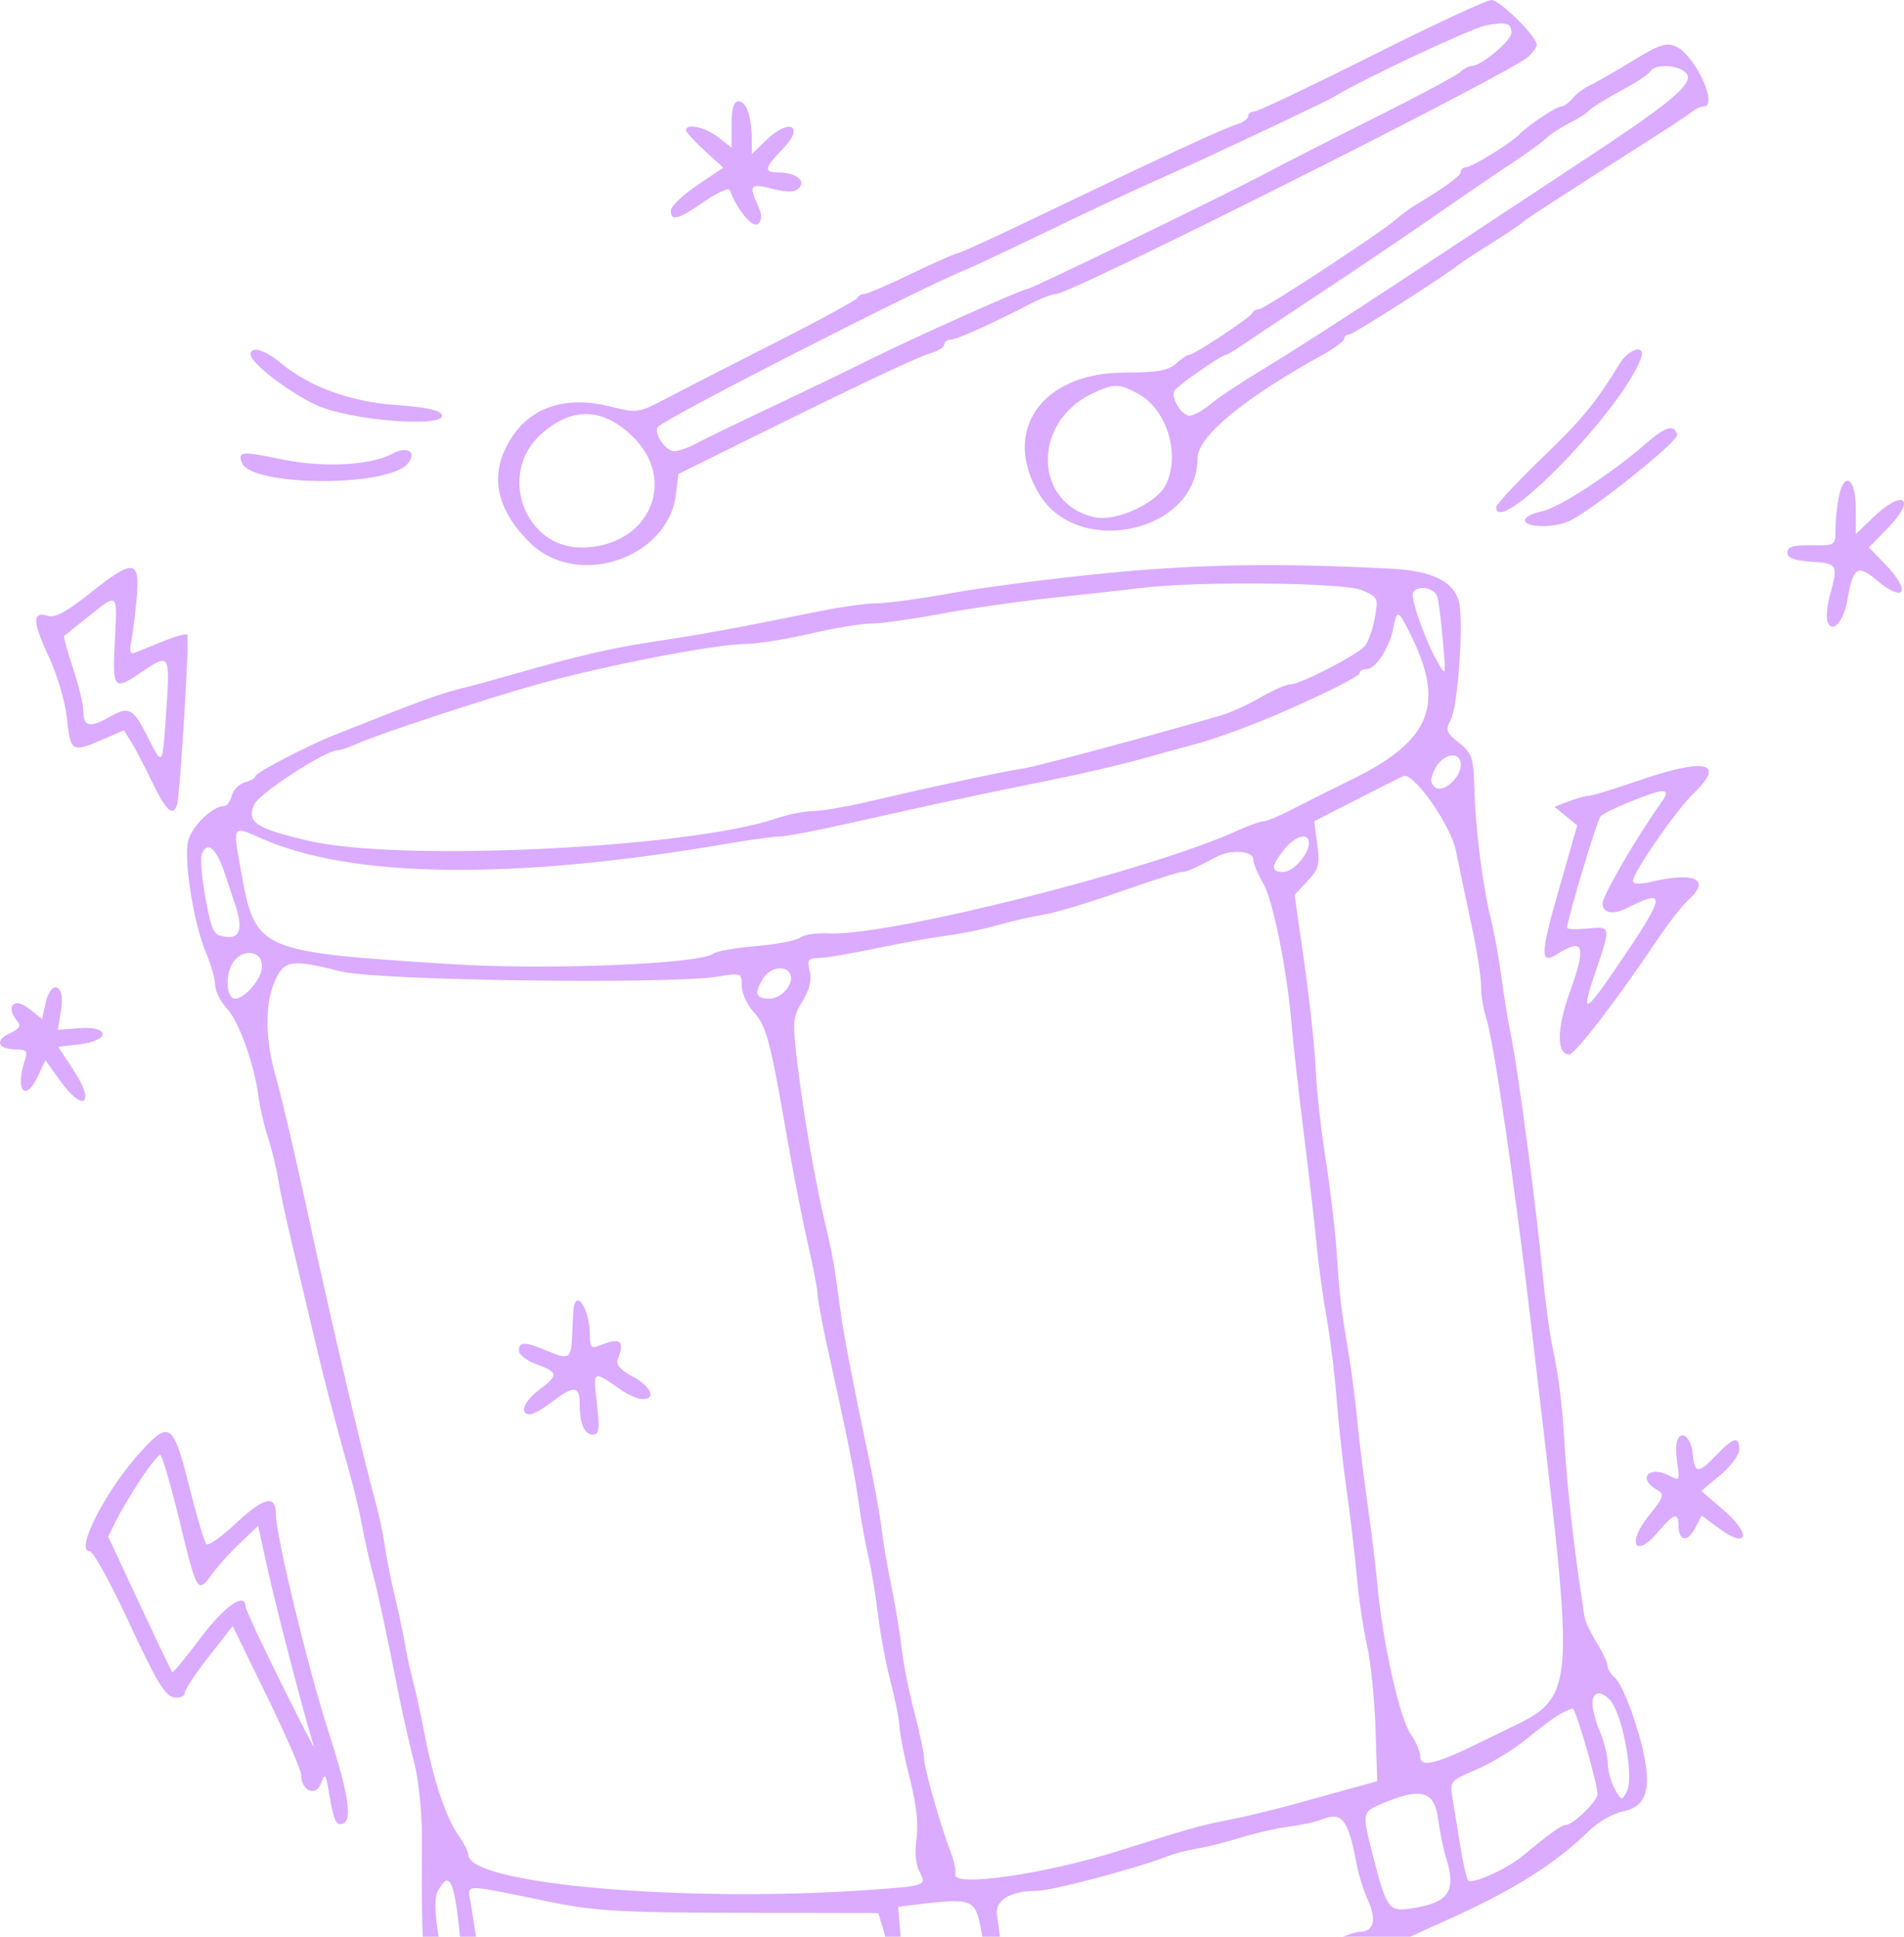 <?xml version="1.0" encoding="UTF-8"?> <svg xmlns="http://www.w3.org/2000/svg" width="176" height="179" viewBox="0 0 176 179" fill="none"><path opacity="0.6" fill-rule="evenodd" clip-rule="evenodd" d="M126.801 5.148C121.158 7.98 116.279 10.299 115.957 10.302C115.635 10.306 115.371 10.505 115.371 10.745C115.371 10.985 114.898 11.325 114.318 11.5C113.05 11.883 107.583 14.418 95.191 20.367C91.686 22.05 88.663 23.427 88.474 23.427C88.285 23.427 86.382 24.27 84.244 25.301C82.107 26.332 80.144 27.175 79.883 27.175C79.621 27.175 79.337 27.337 79.251 27.536C79.166 27.734 75.777 29.579 71.721 31.636C67.666 33.692 63.137 36.013 61.658 36.793C59.016 38.186 58.922 38.199 56.401 37.569C51.778 36.414 48.244 37.924 46.586 41.763C45.37 44.578 46.203 47.454 49.027 50.198C53.379 54.426 61.747 51.63 62.479 45.703L62.713 43.808L70.29 40.06C79.902 35.305 84.897 32.958 86.234 32.571C86.813 32.403 87.287 32.069 87.287 31.829C87.287 31.589 87.547 31.392 87.865 31.392C88.416 31.392 91.617 29.956 95.308 28.053C96.244 27.57 97.286 27.175 97.623 27.175C98.982 27.175 139.506 6.825 141.233 5.275C141.683 4.871 142.052 4.363 142.052 4.146C142.052 3.367 138.65 0 137.864 0C137.422 0 132.444 2.317 126.801 5.148ZM137.371 2.345C136.02 2.599 125.843 7.374 123.329 8.935C122.597 9.389 112.346 14.225 107.882 16.223C103.491 18.187 101.747 19.002 95.946 21.796C92.857 23.284 89.908 24.669 89.393 24.874C85.291 26.506 61.769 38.506 60.833 39.443C60.349 39.928 61.505 41.7 62.306 41.7C62.708 41.7 63.596 41.396 64.279 41.025C64.962 40.654 68.049 39.157 71.138 37.699C74.227 36.24 78.36 34.246 80.321 33.267C84.329 31.269 94.52 26.707 94.978 26.707C95.349 26.707 113.742 17.773 117.244 15.892C118.66 15.131 123.083 12.879 127.073 10.886C131.064 8.893 134.607 6.999 134.947 6.677C135.287 6.355 135.794 6.091 136.073 6.091C136.911 6.091 139.711 3.75 139.711 3.049C139.711 2.133 139.247 1.993 137.371 2.345ZM150.883 5.639C149.244 6.641 147.473 7.658 146.948 7.898C146.422 8.139 145.712 8.675 145.369 9.088C145.026 9.501 144.552 9.839 144.316 9.839C143.862 9.839 141.221 11.604 140.419 12.443C139.668 13.229 136.036 15.462 135.509 15.462C135.246 15.462 135.031 15.652 135.031 15.884C135.031 16.253 133.683 17.236 130.733 19.017C130.268 19.298 129.518 19.857 129.066 20.259C127.699 21.475 116.861 28.581 116.372 28.581C116.122 28.581 115.847 28.739 115.761 28.932C115.573 29.357 110.37 32.798 109.916 32.798C109.739 32.798 109.186 33.166 108.688 33.617C107.98 34.258 106.941 34.438 103.931 34.438C96.311 34.438 92.533 39.819 96.056 45.656C99.666 51.638 110.691 49.168 110.691 42.377C110.691 40.351 114.924 36.847 122.276 32.786C123.37 32.182 124.265 31.516 124.265 31.306C124.265 31.095 124.457 30.924 124.692 30.924C125.056 30.924 133.416 25.602 134.797 24.491C135.054 24.284 136.423 23.387 137.839 22.498C139.255 21.608 140.519 20.768 140.648 20.63C140.776 20.491 141.724 19.835 142.754 19.169C146.1 17.004 149.455 14.852 152.818 12.713C154.491 11.65 156.115 10.569 156.426 10.31C156.736 10.051 157.211 9.839 157.479 9.839C158.886 9.839 156.703 5.114 154.92 4.3C154.039 3.899 153.368 4.121 150.883 5.639ZM152.579 6.566C152.418 6.828 151.51 7.462 150.562 7.977C148.344 9.181 147.027 10.001 146.733 10.359C146.604 10.517 145.834 10.986 145.022 11.403C144.209 11.819 143.261 12.442 142.915 12.787C142.569 13.132 141.127 14.178 139.711 15.111C138.296 16.044 135.136 18.201 132.69 19.904C130.245 21.607 125.505 24.809 122.159 27.021C118.812 29.232 115.503 31.436 114.805 31.92C114.108 32.403 113.434 32.798 113.308 32.798C112.926 32.798 108.863 35.627 108.575 36.093C108.187 36.721 109.205 38.42 109.969 38.42C110.327 38.42 111.214 37.923 111.942 37.316C112.67 36.709 114.95 35.201 117.01 33.966C119.069 32.73 124.651 29.148 129.414 26.004L146.733 14.574C155.277 8.934 156.968 7.4 155.597 6.531C154.692 5.958 152.942 5.979 152.579 6.566ZM67.627 11.513V13.655L66.394 12.685C65.215 11.756 63.415 11.362 63.415 12.032C63.415 12.206 64.189 13.059 65.134 13.926L66.853 15.502L64.432 17.134C63.1 18.032 62.011 19.077 62.011 19.457C62.011 20.49 62.69 20.307 65.107 18.624C66.31 17.787 67.37 17.312 67.463 17.57C68.112 19.374 69.61 21.161 70.08 20.691C70.459 20.312 70.45 19.848 70.049 18.966C69.202 17.105 69.357 16.931 71.401 17.45C72.799 17.805 73.449 17.787 73.855 17.381C74.537 16.698 73.551 15.948 71.957 15.937C70.554 15.928 70.626 15.559 72.385 13.742C74.412 11.649 73.002 10.873 70.876 12.912L69.5 14.231L69.493 12.855C69.484 10.767 68.996 9.371 68.275 9.371C67.818 9.371 67.627 10.001 67.627 11.513ZM23.16 32.749C23.16 33.539 26.626 36.216 29.224 37.432C32.291 38.869 41.252 39.575 40.847 38.348C40.704 37.916 39.388 37.631 36.673 37.443C32.405 37.147 28.537 35.735 25.892 33.507C24.492 32.329 23.16 31.959 23.16 32.749ZM149.711 33.617C147.474 37.275 146.282 38.721 142.468 42.402C140.18 44.61 138.307 46.62 138.307 46.869C138.307 49.836 149.872 37.967 151.675 33.149C152.183 31.792 150.596 32.17 149.711 33.617ZM100.861 36.43C95.379 39.107 95.576 46.545 101.163 47.806C103.171 48.259 107.009 46.476 107.81 44.718C109.136 41.804 107.798 37.722 105.052 36.3C103.367 35.428 102.882 35.443 100.861 36.43ZM49.918 40.222C46.016 43.828 48.496 50.602 53.717 50.602C60.007 50.602 62.783 44.352 58.337 40.201C55.579 37.625 52.721 37.632 49.918 40.222ZM152.116 41.023C148.946 43.78 144.098 46.937 142.545 47.254C141.733 47.421 141.026 47.767 140.975 48.025C140.822 48.793 143.76 48.837 145.207 48.088C147.58 46.859 155.218 40.709 155.039 40.17C154.711 39.186 153.984 39.398 152.116 41.023ZM36.266 41.936C34.27 43.028 29.817 43.249 26 42.447C22.367 41.682 21.951 41.718 22.35 42.759C23.203 44.984 35.861 45.053 37.694 42.843C38.581 41.773 37.649 41.18 36.266 41.936ZM169.961 45.975C169.8 46.781 169.668 48.112 169.668 48.933C169.668 50.407 169.639 50.426 167.445 50.397C165.768 50.375 165.222 50.54 165.222 51.071C165.222 51.577 165.844 51.813 167.445 51.916C169.862 52.071 169.935 52.201 169.164 54.979C168.89 55.968 168.788 57.099 168.938 57.491C169.375 58.631 170.442 57.418 170.78 55.396C171.274 52.438 171.706 52.138 173.407 53.571C176.073 55.816 176.735 54.706 174.256 52.145L172.758 50.599L174.49 48.823C177.234 46.01 175.921 45.13 173.084 47.883L171.541 49.38V46.946C171.541 44.159 170.457 43.493 169.961 45.975ZM102.265 52.976C97.245 53.47 90.806 54.298 87.957 54.816C85.107 55.333 82.019 55.756 81.094 55.756C80.169 55.756 77.761 56.089 75.743 56.496C67.667 58.124 64.874 58.638 60.798 59.247C56.602 59.873 53.471 60.594 47.5 62.308C45.827 62.789 43.51 63.418 42.351 63.706C40.569 64.15 38.379 64.96 30.883 67.945C28.427 68.923 23.628 71.414 23.628 71.712C23.628 71.895 23.192 72.16 22.657 72.299C22.123 72.439 21.572 72.991 21.433 73.526C21.293 74.06 20.972 74.497 20.721 74.497C19.622 74.497 17.643 76.456 17.373 77.81C16.997 79.691 17.921 85.394 19.026 88.007C19.497 89.123 19.884 90.482 19.884 91.026C19.884 91.571 20.377 92.555 20.981 93.213C22.109 94.445 23.529 98.425 23.896 101.39C24.01 102.313 24.396 103.967 24.753 105.064C25.111 106.163 25.538 107.904 25.701 108.935C25.866 109.966 26.429 112.601 26.954 114.792C27.588 117.445 28.218 120.101 28.843 122.757C29.357 124.947 30.002 127.583 30.276 128.613C30.551 129.644 30.942 131.12 31.144 131.893C31.347 132.666 31.859 134.524 32.283 136.02C32.708 137.517 33.236 139.731 33.457 140.94C33.678 142.149 34.109 144.087 34.414 145.247C34.959 147.319 35.583 150.224 36.881 156.726C37.241 158.53 37.87 161.293 38.279 162.867C38.696 164.477 39.014 167.551 39.005 169.895C38.954 183.438 38.981 183.556 42.477 184.937C46.975 186.712 50.525 187.844 52.415 188.104C53.445 188.245 55.972 188.719 58.032 189.157C63.387 190.296 79.984 190.277 86.819 189.124C89.522 188.668 92.665 188.215 93.803 188.118C97.969 187.761 112.252 184.811 117.946 183.131C122.59 181.761 129.18 179.583 130.193 179.084C130.665 178.851 132 178.24 133.158 177.727C139.711 174.822 143.59 172.417 146.894 169.212C147.721 168.411 149.083 167.617 149.922 167.449C151.9 167.053 152.519 165.837 152.128 163.115C151.731 160.35 150.084 155.731 149.247 155.036C148.894 154.742 148.604 154.265 148.603 153.974C148.602 153.683 148.144 152.708 147.585 151.806C147.026 150.904 146.524 149.85 146.47 149.463C146.415 149.077 146.259 148.023 146.122 147.121C145.463 142.767 144.838 137.127 144.642 133.753C144.406 129.703 144.122 127.432 143.442 124.162C143.201 123.003 142.803 119.946 142.558 117.369C141.991 111.412 140.327 98.944 139.65 95.582C139.365 94.164 138.969 91.74 138.77 90.193C138.572 88.647 138.151 86.328 137.835 85.04C137.043 81.802 136.398 76.749 136.29 72.93C136.208 70.016 136.077 69.625 134.864 68.656C133.663 67.698 133.588 67.48 134.116 66.492C134.773 65.263 135.313 57.414 134.864 55.622C134.396 53.757 132.39 52.761 128.712 52.569C118.274 52.021 110.796 52.136 102.265 52.976ZM8.281 54.861C6.232 56.499 5.07 57.128 4.459 56.934C2.974 56.462 2.977 57.405 4.47 60.599C5.258 62.285 6.025 64.843 6.173 66.284C6.504 69.49 6.629 69.575 9.31 68.425L11.458 67.503L12.111 68.54C12.471 69.111 13.347 70.79 14.06 72.272C15.338 74.931 15.986 75.524 16.36 74.38C16.651 73.488 17.535 58.871 17.31 58.646C17.203 58.538 16.21 58.816 15.105 59.263C14 59.71 12.823 60.184 12.488 60.318C12.057 60.489 11.946 60.233 12.109 59.446C12.236 58.834 12.468 57.015 12.624 55.404C12.988 51.663 12.377 51.586 8.281 54.861ZM105.542 54.337C104.126 54.511 100.44 54.92 97.35 55.245C94.261 55.571 89.585 56.24 86.96 56.734C84.335 57.227 81.447 57.63 80.542 57.63C79.638 57.63 77.091 58.052 74.883 58.567C72.674 59.083 69.981 59.512 68.897 59.521C66.046 59.544 55.817 61.533 49.606 63.272C44.857 64.601 35.086 67.814 33.153 68.681C32.342 69.046 31.465 69.344 31.205 69.344C30.087 69.344 23.976 73.313 23.506 74.343C22.754 75.996 23.638 76.582 28.627 77.734C36.995 79.667 63.694 78.382 71.702 75.66C72.826 75.278 74.377 74.966 75.15 74.966C75.923 74.966 78.285 74.56 80.4 74.063C86.282 72.681 92.98 71.248 94.542 71.036C95.7 70.879 106.781 67.906 112.953 66.096C113.812 65.844 115.429 65.101 116.547 64.445C117.666 63.789 118.894 63.252 119.276 63.252C120.208 63.252 125.482 60.529 126.18 59.687C126.485 59.32 126.891 58.158 127.084 57.106C127.421 55.257 127.381 55.173 125.864 54.538C124.189 53.838 110.682 53.704 105.542 54.337ZM130.627 54.749C130.34 55.214 131.699 59.101 132.863 61.144C133.662 62.547 133.663 62.545 133.382 59.27C133.228 57.466 132.995 55.621 132.864 55.17C132.621 54.328 131.067 54.036 130.627 54.749ZM8.182 56.972C7.023 57.893 6.012 58.71 5.935 58.786C5.858 58.863 6.227 60.209 6.754 61.778C7.282 63.346 7.714 65.162 7.714 65.814C7.714 67.149 8.341 67.278 10.054 66.298C11.895 65.245 12.299 65.438 13.588 67.984C15.076 70.924 15.008 71.02 15.382 65.478C15.72 60.466 15.657 60.372 13.141 62.081C10.506 63.871 10.38 63.73 10.613 59.27C10.854 54.688 10.945 54.774 8.182 56.972ZM128.782 58.097C128.421 59.908 127.146 61.847 126.317 61.847C125.961 61.847 125.669 62.011 125.669 62.212C125.669 62.515 122.32 64.192 117.946 66.078C115.532 67.119 112.156 68.342 110.457 68.79C109.427 69.061 107.11 69.697 105.308 70.202C103.506 70.707 99.714 71.583 96.882 72.148C91.149 73.292 86.391 74.312 78.393 76.113C75.433 76.78 72.589 77.32 72.074 77.314C71.559 77.308 69.348 77.61 67.159 77.987C47.558 81.359 32.531 81.192 24.213 77.511C21.454 76.29 21.506 76.214 22.257 80.385C23.611 87.906 23.708 87.95 41.571 89.104C50.487 89.679 64.718 89.112 65.958 88.13C66.233 87.913 68.016 87.603 69.922 87.44C71.827 87.278 73.652 86.924 73.977 86.654C74.302 86.384 75.492 86.211 76.623 86.27C82.035 86.55 106.212 80.478 114.313 76.803C115.405 76.308 116.532 75.903 116.819 75.903C117.105 75.903 118.319 75.392 119.515 74.767C120.712 74.143 123.099 72.947 124.821 72.109C132.421 68.414 133.704 65.045 130.141 58.146C129.214 56.353 129.131 56.35 128.782 58.097ZM132.685 70.993C132.208 71.886 132.186 72.306 132.595 72.716C133.286 73.407 135.031 71.947 135.031 70.677C135.031 69.391 133.426 69.607 132.685 70.993ZM151.413 72.167C149.225 72.923 147.185 73.545 146.88 73.55C146.575 73.556 145.732 73.788 145.008 74.065L143.69 74.57L144.742 75.427L145.793 76.285L144.101 82.207C142.37 88.261 142.345 89.181 143.939 88.184C146.428 86.628 146.667 87.382 145.08 91.784C143.895 95.074 143.882 97.456 145.049 97.456C145.593 97.456 149.425 92.474 153.158 86.914C154.195 85.368 155.491 83.701 156.037 83.21C158.167 81.295 156.727 80.551 152.701 81.487C151.562 81.752 150.945 81.729 150.945 81.422C150.945 80.654 154.961 74.849 156.525 73.356C159.582 70.438 157.697 69.999 151.413 72.167ZM125.561 73.819L121.475 75.904L121.766 78.034C122.02 79.893 121.906 80.325 120.863 81.43L119.669 82.697L120.569 89.022C121.064 92.501 121.538 96.929 121.623 98.861C121.708 100.794 122.116 104.484 122.528 107.061C122.942 109.638 123.403 113.538 123.553 115.729C123.85 120.037 123.908 120.527 124.662 125.099C124.939 126.774 125.295 129.515 125.454 131.19C125.613 132.865 126.039 136.344 126.4 138.921C126.762 141.498 127.163 144.766 127.291 146.184C127.79 151.726 129.352 158.769 130.423 160.312C130.898 160.996 131.286 161.915 131.286 162.354C131.286 163.452 132.879 163.024 137.605 160.656C146.134 156.382 145.83 159.323 141.543 122.522C140.027 109.512 138.061 96.118 137.354 93.989C137.106 93.242 136.903 91.94 136.903 91.096C136.903 90.252 136.501 87.701 136.01 85.427C135.518 83.152 134.873 80.084 134.574 78.608C134.11 76.312 130.79 71.532 129.782 71.71C129.708 71.723 127.809 72.672 125.561 73.819ZM150.711 74.087C149.424 74.607 148.191 75.207 147.972 75.422C147.642 75.744 144.873 84.949 144.863 85.754C144.862 85.89 145.703 85.921 146.733 85.822C148.939 85.612 148.929 85.561 147.458 89.89C146.007 94.161 146.451 93.857 150.511 87.801C153.918 82.718 153.899 82.136 150.391 83.933C149.114 84.587 148.137 84.398 148.137 83.497C148.137 82.769 151.309 77.322 153.582 74.146C154.543 72.804 153.924 72.791 150.711 74.087ZM118.682 78.543C117.473 80.082 117.458 80.588 118.621 80.588C119.558 80.588 120.988 78.968 120.988 77.907C120.988 76.891 119.702 77.245 118.682 78.543ZM18.657 78.926C18.497 79.343 18.655 81.206 19.008 83.065C19.606 86.216 19.737 86.455 20.933 86.593C22.245 86.744 22.482 85.715 21.67 83.4C21.534 83.013 21.114 81.761 20.737 80.617C20.005 78.396 19.132 77.687 18.657 78.926ZM112.563 79.137C110.201 80.376 109.716 80.588 109.247 80.588C108.961 80.588 106.378 81.415 103.507 82.425C100.636 83.436 97.461 84.39 96.451 84.544C95.442 84.699 93.546 85.13 92.239 85.503C90.931 85.875 88.808 86.313 87.521 86.477C86.234 86.64 83.285 87.17 80.968 87.656C78.651 88.142 76.258 88.542 75.651 88.546C74.7 88.553 74.589 88.72 74.85 89.759C75.055 90.578 74.84 91.467 74.181 92.536C73.278 93.999 73.244 94.397 73.702 98.242C74.273 103.029 75.333 109.128 76.293 113.152C76.944 115.874 77.168 117.16 77.684 121.117C77.953 123.189 78.909 128.149 80.346 134.939C80.864 137.387 81.377 140.233 81.486 141.264C81.596 142.295 82.001 144.673 82.386 146.548C82.772 148.423 83.207 151.059 83.352 152.404C83.498 153.75 84.021 156.376 84.515 158.24C85.01 160.103 85.415 162.018 85.415 162.495C85.415 163.383 86.935 168.735 87.902 171.25C88.2 172.023 88.384 172.92 88.312 173.242C88.043 174.451 96.599 173.216 103.435 171.059C110.18 168.931 110.985 168.705 113.499 168.222C114.915 167.95 117.548 167.321 119.35 166.823C121.152 166.326 123.68 165.628 124.967 165.274L127.307 164.629L127.148 159.741C127.061 157.052 126.705 153.586 126.358 152.04C126.011 150.494 125.588 147.648 125.419 145.715C125.25 143.782 124.828 140.198 124.481 137.75C124.134 135.302 123.717 131.507 123.554 129.316C123.391 127.126 122.977 123.752 122.632 121.82C122.288 119.887 121.868 116.83 121.7 115.026C121.531 113.222 120.998 108.583 120.515 104.718C120.033 100.853 119.535 96.425 119.408 94.879C118.988 89.718 117.682 83.192 116.756 81.62C116.252 80.766 115.84 79.762 115.84 79.39C115.84 78.656 113.784 78.497 112.563 79.137ZM21.359 89.287C20.791 90.536 21.011 92.302 21.736 92.302C22.59 92.302 24.096 90.59 24.21 89.491C24.393 87.715 22.147 87.555 21.359 89.287ZM25.277 91.006C24.468 93.031 24.556 96.32 25.507 99.564C26.009 101.279 27.416 107.323 28.777 113.62C30.517 121.668 33.692 135.174 34.615 138.453C34.977 139.741 35.41 141.744 35.575 142.904C35.742 144.063 36.161 146.172 36.507 147.589C36.854 149.007 37.257 150.904 37.404 151.806C37.551 152.708 37.894 154.289 38.165 155.32C38.436 156.351 38.941 158.67 39.287 160.474C40.07 164.557 41.257 168.059 42.407 169.683C42.891 170.367 43.288 171.15 43.288 171.423C43.288 174.141 63.269 175.888 80.436 174.672C85.64 174.303 85.691 174.283 84.958 172.913C84.645 172.327 84.548 171.106 84.721 169.944C84.915 168.648 84.707 166.765 84.117 164.457C83.622 162.524 83.186 160.343 83.148 159.611C83.109 158.879 82.734 156.981 82.315 155.394C81.895 153.807 81.375 151.033 81.16 149.229C80.944 147.425 80.542 145.001 80.266 143.841C79.991 142.681 79.591 140.467 79.378 138.921C79.001 136.19 78.351 132.954 76.487 124.545C75.991 122.307 75.585 120.122 75.585 119.689C75.585 119.256 75.189 117.187 74.704 115.09C74.22 112.993 73.367 108.642 72.807 105.421C71.195 96.135 70.843 94.803 69.669 93.536C69.061 92.88 68.564 91.793 68.564 91.122C68.564 89.928 68.516 89.909 66.34 90.263C61.865 90.991 34.915 90.629 31.586 89.796C26.754 88.589 26.201 88.695 25.277 91.006ZM70.549 90.421C69.685 91.805 69.837 92.302 71.122 92.302C72.314 92.302 73.523 90.79 73.004 89.949C72.527 89.176 71.162 89.439 70.549 90.421ZM4.202 92.775L3.893 94.184L2.644 93.198C1.291 92.131 0.479 93.023 1.586 94.359C1.967 94.819 1.8 95.098 0.897 95.51C-0.518 96.155 -0.204 96.987 1.454 96.987C2.462 96.987 2.579 97.136 2.281 98.041C1.377 100.791 2.335 101.927 3.497 99.481L4.203 97.993L5.521 99.833C7.749 102.944 8.874 102.028 6.753 98.83L5.374 96.753L7.363 96.519C10.195 96.185 10.185 94.817 7.352 95.029L5.352 95.179L5.656 93.272C6.034 90.911 4.71 90.458 4.202 92.775ZM53.043 120.765C53.002 120.959 52.94 122.005 52.904 123.091C52.82 125.612 52.674 125.726 50.63 124.871C48.517 123.988 47.968 123.981 47.968 124.835C47.968 125.205 48.706 125.774 49.606 126.1C51.606 126.824 51.636 127.124 49.841 128.453C48.432 129.496 47.965 130.722 48.977 130.722C49.275 130.722 50.209 130.195 51.052 129.551C53.042 128.031 53.585 128.073 53.585 129.746C53.585 131.602 54.019 132.596 54.829 132.596C55.379 132.596 55.444 132.063 55.178 129.715C54.825 126.591 54.761 126.628 57.402 128.456C58.085 128.929 58.981 129.316 59.391 129.316C60.701 129.316 60.194 128.154 58.482 127.231C57.324 126.607 56.912 126.116 57.113 125.602C57.785 123.876 57.341 123.573 55.34 124.395C54.667 124.671 54.521 124.48 54.521 123.314C54.521 121.184 53.372 119.203 53.043 120.765ZM13.286 133.871C9.941 137.428 6.828 143.363 8.299 143.378C8.621 143.382 10.273 146.386 11.97 150.055C14.408 155.326 15.267 156.757 16.066 156.876C16.621 156.958 17.075 156.782 17.075 156.484C17.075 156.187 18.073 154.672 19.293 153.117L21.511 150.292L24.676 156.785C26.417 160.356 27.841 163.623 27.841 164.044C27.841 165.506 29.182 166.11 29.656 164.861C30.043 163.84 30.101 163.9 30.399 165.628C30.871 168.366 31.054 168.774 31.703 168.544C32.599 168.227 32.203 165.72 30.354 160.005C28.476 154.204 25.505 141.937 25.502 139.975C25.5 138.09 24.423 138.344 21.729 140.866C20.449 142.065 19.253 142.897 19.072 142.715C18.89 142.534 18.177 140.13 17.488 137.374C16.058 131.654 15.673 131.333 13.286 133.871ZM155.034 133.158C154.913 133.493 154.924 134.477 155.056 135.344C155.283 136.823 155.238 136.888 154.323 136.398C152.447 135.393 151.312 136.654 153.16 137.689C153.892 138.099 153.819 138.332 152.404 140.094C150.353 142.649 151.15 144.098 153.241 141.615C154.717 139.864 155.158 139.722 155.158 141.002C155.158 142.432 155.988 142.58 156.674 141.271L157.298 140.079L158.895 141.258C161.543 143.214 161.941 141.836 159.371 139.616L157.264 137.796L159.02 136.334C159.985 135.529 160.775 134.464 160.775 133.967C160.775 132.708 160.231 132.838 158.669 134.47C156.971 136.244 156.657 136.232 156.475 134.389C156.324 132.855 155.419 132.082 155.034 133.158ZM13.022 136.697C12.208 137.92 11.195 139.619 10.771 140.473L10.001 142.023L12.888 148.203C14.475 151.602 15.84 154.454 15.919 154.541C15.999 154.628 17.182 153.205 18.547 151.378C20.727 148.463 22.692 147.089 22.692 148.481C22.692 148.714 24.189 151.93 26.019 155.626C27.849 159.323 29.201 161.926 29.023 161.411C28.376 159.539 25.536 148.664 24.71 144.897L23.862 141.033L22.224 142.578C21.323 143.429 20.136 144.746 19.587 145.505C18.264 147.335 18.213 147.249 16.55 140.392C15.761 137.135 14.976 134.471 14.808 134.471C14.639 134.472 13.835 135.473 13.022 136.697ZM147.201 157.443C147.201 157.967 147.517 159.153 147.903 160.078C148.289 161.003 148.612 162.314 148.621 162.991C148.631 163.668 148.92 164.732 149.265 165.355C149.866 166.44 149.913 166.45 150.375 165.584C151.081 164.265 149.957 158.266 148.782 157.077C147.918 156.203 147.201 156.369 147.201 157.443ZM144.158 158.454C143.643 158.744 142.274 159.765 141.116 160.722C139.957 161.68 137.881 162.947 136.501 163.539C134.02 164.604 133.996 164.634 134.279 166.293C134.522 167.74 134.758 169.189 134.988 170.638C135.22 172.105 135.543 173.519 135.703 173.78C135.981 174.23 139.227 172.789 140.718 171.553C143.183 169.511 144.353 168.673 144.742 168.673C145.403 168.673 147.669 166.467 147.669 165.824C147.669 164.829 145.657 157.897 145.372 157.911C145.219 157.919 144.673 158.163 144.158 158.454ZM127.893 166.639C125.893 167.469 125.887 167.495 126.848 171.269C128.171 176.465 128.34 176.704 130.468 176.386C133.934 175.869 134.659 174.798 133.661 171.672C133.423 170.925 133.094 169.312 132.93 168.088C132.59 165.538 131.382 165.191 127.893 166.639ZM122.159 168.173C121.644 168.381 120.275 168.678 119.116 168.831C117.958 168.985 115.957 169.442 114.669 169.847C113.382 170.251 111.609 170.698 110.73 170.84C109.85 170.982 108.586 171.31 107.921 171.568C105.015 172.697 97.22 174.759 95.851 174.762C93.334 174.766 91.892 175.671 92.163 177.074C92.291 177.736 92.527 179.754 92.688 181.558C93.124 186.468 93.095 186.419 95.378 186.165C97.509 185.928 104.389 184.531 109.286 183.341C110.96 182.934 113.321 182.411 114.533 182.179C115.745 181.947 117.325 181.45 118.043 181.075C118.762 180.7 119.771 180.384 120.286 180.374C120.801 180.363 122.065 179.948 123.095 179.45C124.125 178.952 125.342 178.537 125.801 178.529C127.007 178.506 127.251 177.4 126.444 175.617C126.056 174.762 125.601 173.324 125.431 172.422C124.627 168.13 124.067 167.403 122.159 168.173ZM40.448 174.822C39.71 176.203 41.235 183.667 42.255 183.667C42.835 183.667 42.896 183.082 42.624 180.081C42.054 173.788 41.595 172.677 40.448 174.822ZM43.503 175.827C43.643 176.66 43.974 178.817 44.238 180.621C44.769 184.256 45.601 185.352 48.118 185.739C48.937 185.865 52.239 186.439 55.458 187.015C61.444 188.085 81.999 188.645 82.884 187.761C83.258 187.388 82.374 180.726 81.623 178.249L81.187 176.815L68.439 176.793C57.517 176.773 55.021 176.633 51.011 175.816C42.52 174.084 43.21 174.084 43.503 175.827ZM84.572 176.042L83.026 176.233L83.243 178.895C83.836 186.175 84.824 187.752 88.479 187.25C89.668 187.087 90.831 186.836 91.062 186.693C91.543 186.396 91.158 180.099 90.498 177.458C90.025 175.566 89.481 175.436 84.572 176.042Z" fill="#C274FF"></path></svg> 